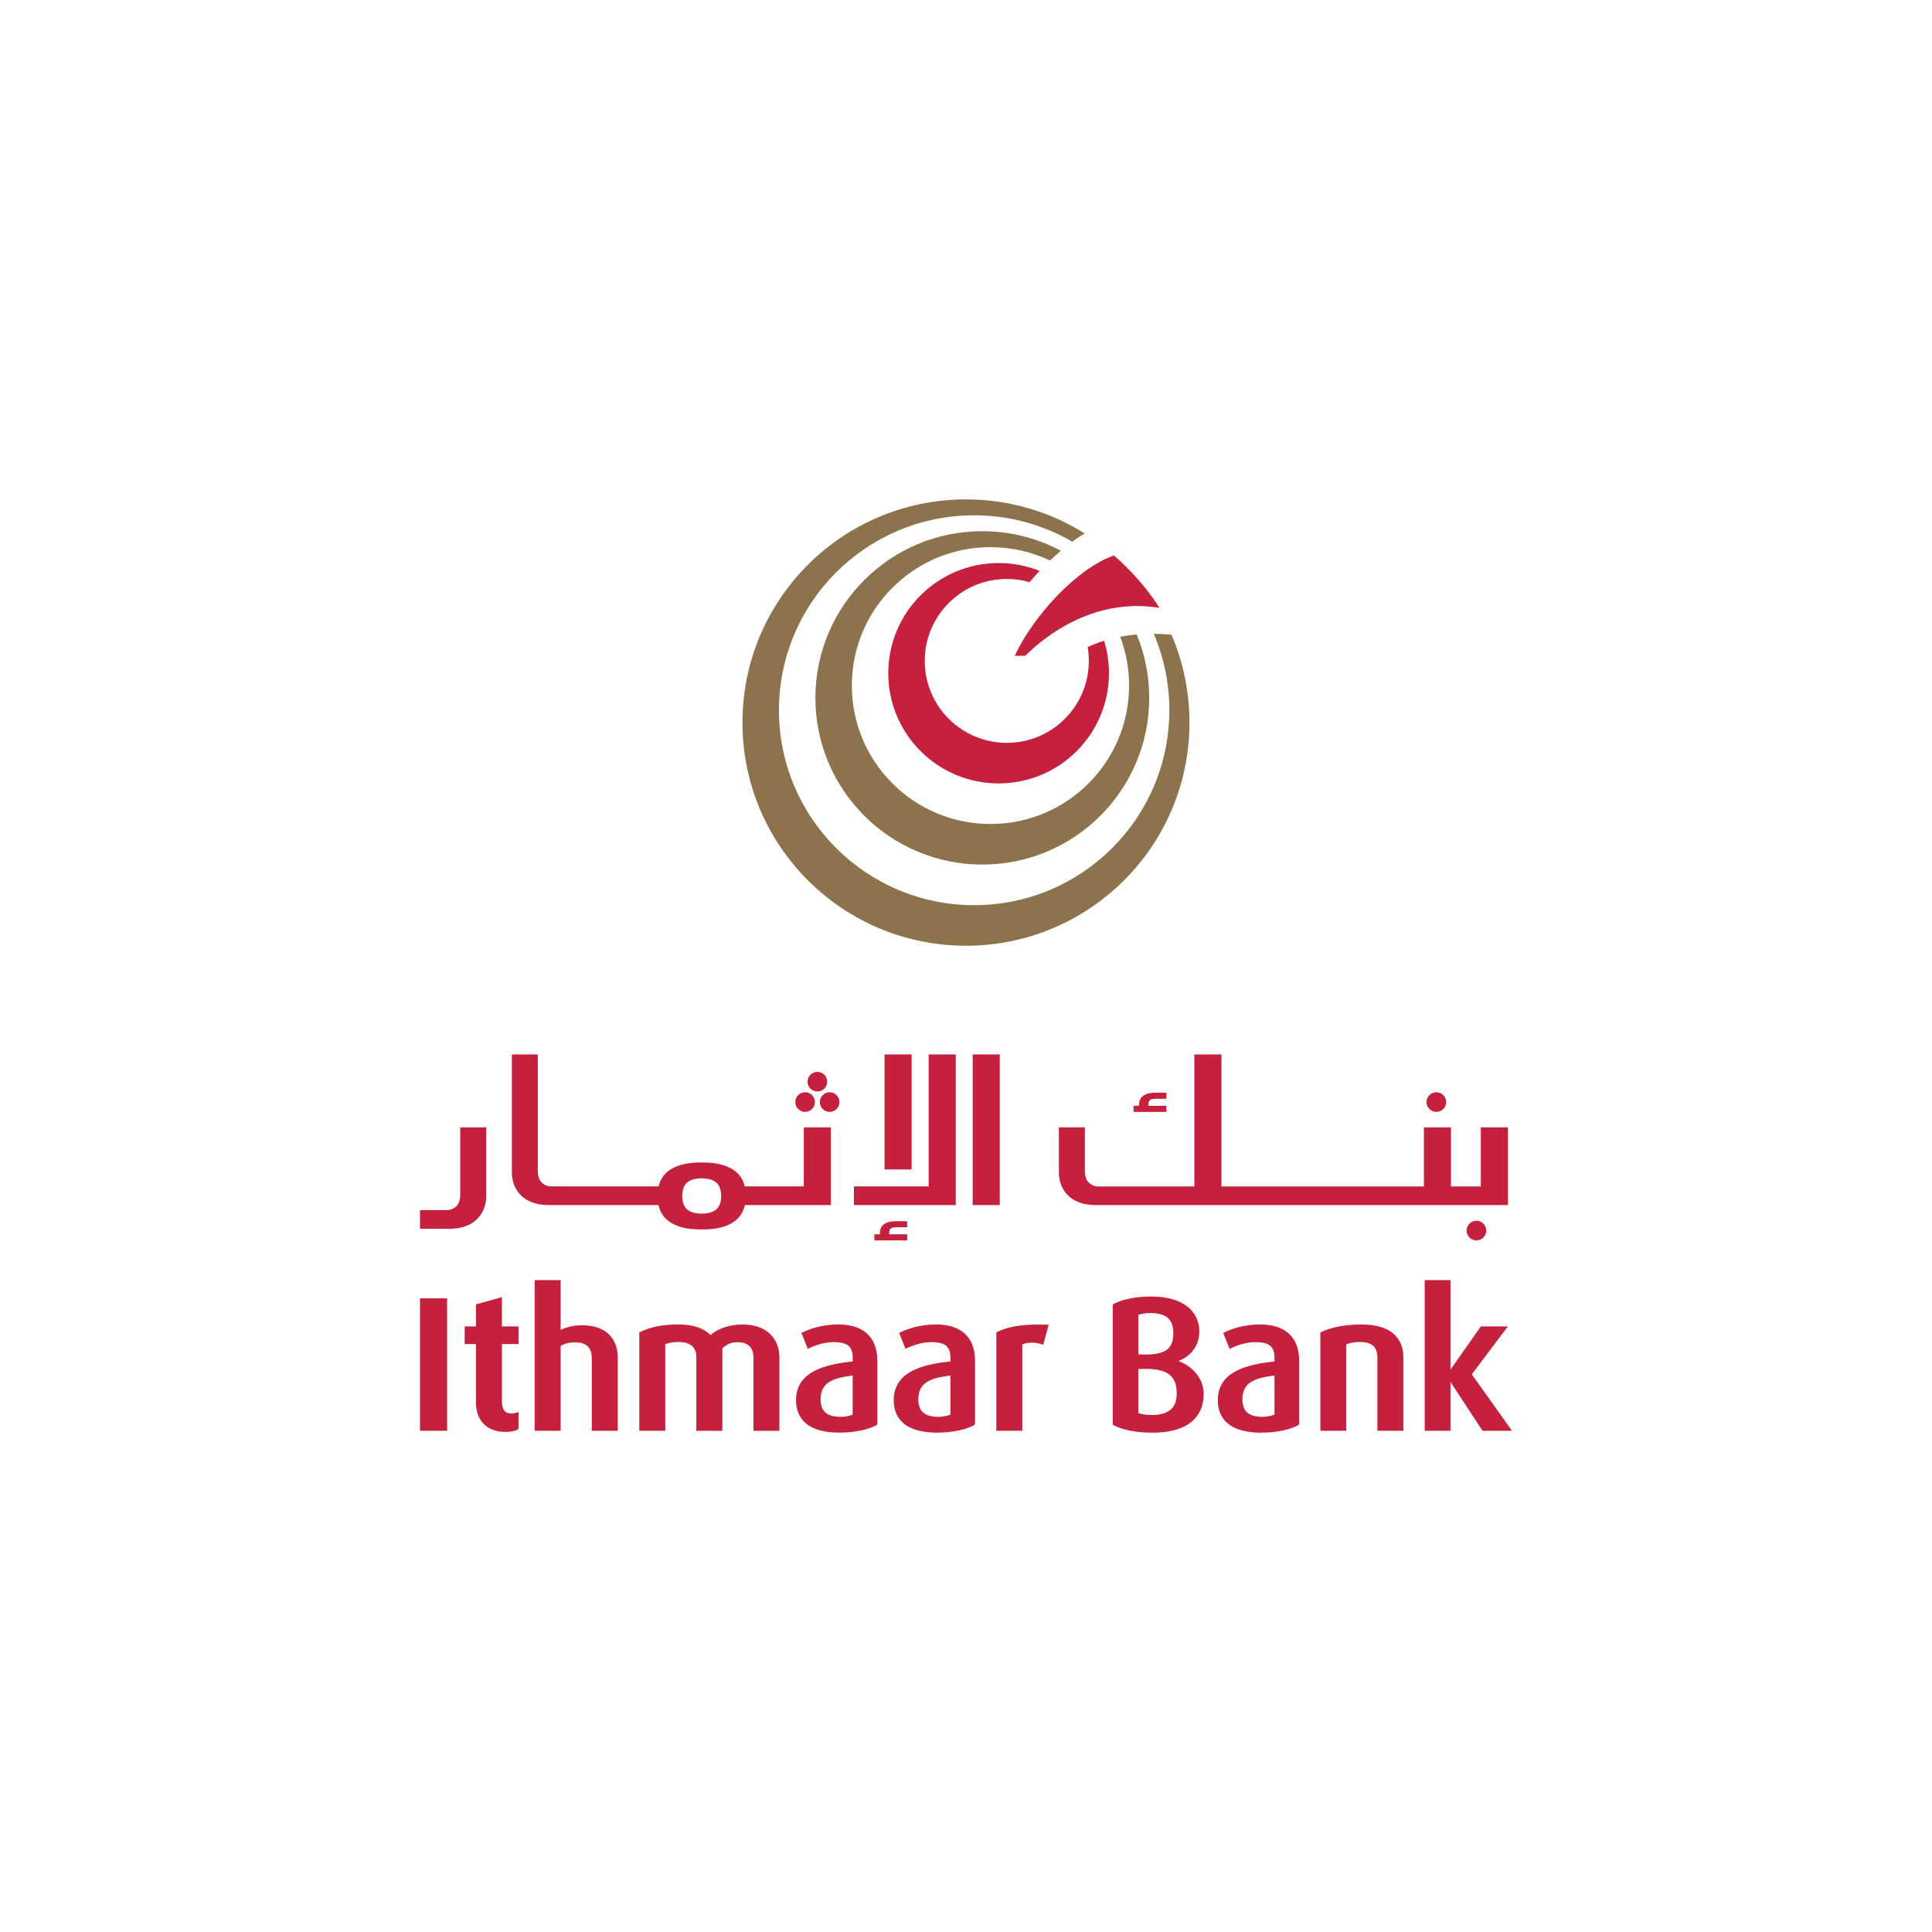 <?xml version="1.0" encoding="UTF-8"?> <svg xmlns="http://www.w3.org/2000/svg" id="Layer_1" viewBox="0 0 600 600"><defs><style>.cls-1{fill:#8c734b;}.cls-2{fill:#c5203d;}</style></defs><g><path class="cls-1" d="m241.91,220.56c0,33.44,27.14,60.55,60.62,60.55s60.62-27.11,60.62-60.55c0-8.42-1.72-16.44-4.83-23.72,1.78.02,3.61.1,5.49.26,3.59,8.38,5.59,17.61,5.59,27.3,0,38.28-31.08,69.31-69.41,69.31s-69.41-31.03-69.41-69.31,31.07-69.31,69.41-69.31c13.53,0,26.17,3.87,36.85,10.56-1.31.82-2.59,1.68-3.82,2.59-8.96-5.22-19.38-8.21-30.49-8.21-33.48,0-60.62,27.11-60.62,60.54"></path><path class="cls-1" d="m264.55,212.91c0,23.75,19.28,42.99,43.05,42.99s43.05-19.24,43.05-42.99c0-5.34-.98-10.45-2.76-15.17,1.68-.32,3.39-.55,5.12-.7,2.51,6.07,3.89,12.73,3.89,19.7,0,28.59-23.2,51.76-51.83,51.76s-51.84-23.17-51.84-51.76,23.21-51.77,51.84-51.77c8.81,0,17.11,2.2,24.39,6.08-1.15.97-2.27,1.99-3.37,3.02-5.6-2.66-11.87-4.15-18.49-4.15-23.77,0-43.05,19.24-43.05,42.99"></path><path class="cls-2" d="m287.19,205.25c0,14.05,11.41,25.45,25.48,25.45s25.47-11.39,25.47-25.45c0-1.46-.12-2.9-.36-4.3,1.7-.76,3.39-1.42,5.1-1.95.98,3.19,1.52,6.57,1.52,10.08,0,18.9-15.35,34.22-34.27,34.22s-34.27-15.32-34.27-34.22,15.34-34.22,34.27-34.22c4.5,0,8.8.87,12.74,2.44-1.07,1.14-2.12,2.3-3.15,3.49-2.23-.65-4.6-.99-7.05-.99-14.07,0-25.48,11.39-25.48,25.45"></path><path class="cls-2" d="m345.91,172.5s8.23,6.76,14.17,16.29c-14.47-2.44-29.36,2.85-41.71,14.88h-3.25c5.78-12.33,19.12-27.01,30.79-31.17"></path></g><g><polygon class="cls-2" points="469.04 443.61 457.07 426.81 468.29 411.93 459.88 411.93 450.46 425.35 450.46 397.55 442.46 397.55 442.46 444.34 450.46 444.34 450.46 429.16 460.4 444.34 469.56 444.34 469.04 443.61"></polygon><g><path class="cls-2" d="m395.8,439.31l-.08.03c-.96.4-2.32.67-3.71.67v-.03l-.02.03c-4.04-.06-6.09-1.52-6.15-5.38.01-5.2,3.49-6.59,9.82-7.45l.14-.02v12.15Zm4.06-25.49c-2.23-1.8-5.26-2.49-8.57-2.49-5.07,0-8.94,1.42-11.02,2.44l-.39.19,1.98,4.94.45-.21c1.88-.91,4.74-1.88,7.68-1.88h.02c3.64.08,5.75.92,5.8,4.75v1.27h-.11c-4.63.49-8.87,1.33-12.05,3.07-3.3,1.78-5.45,4.64-5.45,8.92v.07h0c0,3.14,1.13,5.71,3.39,7.42,2.26,1.72,5.59,2.6,9.95,2.61,4.96,0,9.01-.93,11.65-2.32,0,0,.07-.05.16-.21.08-.15.11-.24.11-.24v-19.5c0-4.14-1.35-7.02-3.58-8.81"></path><path class="cls-2" d="m357.73,439.44v-.13.13c-1.77,0-3.02-.19-4.14-.58l-.08-.03v-13.67l1.83-.04c.24,0,.46-.01.68-.01,6.99.08,9.37,2.49,9.43,7.67-.04,4.94-3.03,6.61-7.72,6.67m-4.23-31.11l.09-.02c1.16-.37,2.36-.55,3.9-.55v.13-.12c4.71.06,6.85,1.97,6.91,6.21-.07,4.49-1.88,6.58-8.38,6.67-.22,0-.45,0-.69-.01l-1.82-.04v-12.25Zm12.75,14.45l-.3-.11.3-.12c3.1-1.25,6.19-4.17,6.21-9.05,0,0,0-.01,0-.02,0-3.1-1.28-5.85-3.79-7.79-2.52-1.93-6.26-3.06-11.17-3.06-4.92.01-9.12.94-11.69,2.34l-.24.13v37.35l.24.13c2.86,1.52,7.02,2.34,12.15,2.34,4.66,0,8.6-.9,11.4-2.87,2.81-1.96,4.44-5.03,4.45-9.11,0-.02,0-.03,0-.05-.03-5.31-4-8.72-7.55-10.11"></path><path class="cls-2" d="m432.96,414.37c-2.06-1.88-5.32-3.03-10.1-3.03-5.37,0-9.48.88-12.54,2.32l-.27.12v30.55h8.05v-26.84l.08-.03c1.17-.43,2.3-.7,4.38-.7,4.28.05,5.15,2.35,5.21,4.8v22.78h8.06v-22.92c0-2.62-.82-5.16-2.88-7.04"></path><path class="cls-2" d="m322.65,411.35v-.13.13s-.03,0-.03,0c-6.38,0-9.96.87-12.94,2.31l-.26.13v30.54h8.06v-26.78l.07-.03c.77-.36,1.76-.56,2.84-.56h.02c1.01,0,2.09.17,3.12.53l.46.16,1.68-6.25h-.58c-.86-.03-1.68-.05-2.45-.05"></path><path class="cls-2" d="m295.16,439.31l-.08.03c-.96.4-2.32.67-3.71.67v-.02l-.02.02c-4.04-.06-6.11-1.52-6.16-5.38.02-5.2,3.49-6.59,9.82-7.45l.14-.02v12.15Zm4.06-25.49c-2.23-1.8-5.26-2.49-8.58-2.49-5.06,0-8.93,1.42-11.03,2.44l-.38.18,1.98,4.95.44-.22c1.88-.9,4.75-1.88,7.69-1.88h.02c3.63.08,5.75.92,5.8,4.75v1.27h-.11c-4.61.49-8.86,1.32-12.05,3.07-3.3,1.78-5.45,4.64-5.45,8.92v.11c0,3.11,1.14,5.67,3.39,7.38,2.26,1.72,5.59,2.6,9.95,2.61,4.96,0,9.01-.93,11.64-2.32,0,0,.06-.06.17-.22.1-.15.11-.23.11-.23v-19.5c0-4.13-1.35-7.02-3.58-8.81"></path></g><rect class="cls-2" x="130.44" y="403.21" width="8.41" height="41.12"></rect><g><path class="cls-2" d="m155.88,402.84l-8.06,2.24v6.85h-3.51v5.47h3.51v18.3c0,2.28.64,4.51,2.11,6.21,1.48,1.69,3.79,2.78,6.98,2.78h.03c1.67,0,2.95-.32,3.7-.62,0,0,.39-.43.39-.6v-4.93l-.59.17c-.58.18-.98.27-1.58.28-2.17-.04-2.93-1.29-2.98-3.63v-17.95h5.15v-5.47h-5.16v-9.09Z"></path><path class="cls-2" d="m230.78,411.34h-.01v-.13s-.02.13-.02.13h-.02c-4.57,0-7.8,1.37-9.98,3.2l-.09.07-.08-.07c-1.92-1.88-4.92-3.2-9.71-3.2h-.12c-5.27,0-8.74.78-11.95,2.32l-.26.12v30.56h8.06v-26.86l.08-.03c1.21-.46,2.26-.69,4.14-.69,3.71.05,5.41,1.77,5.44,4.57v23.02h8.07v-25.63l.04-.03c1.34-1.27,2.78-1.85,4.76-1.87,3.57.04,4.81,2.1,4.87,4.69v22.84h8.05v-22.9c0-2.58-.87-5.12-2.73-7.01-1.87-1.89-4.7-3.09-8.52-3.09"></path><path class="cls-2" d="m180.7,411.57v-.06.06s-.02-.12-.02-.12v.12c-2.19,0-4.25.43-6.39,1.35l-.18.07v-15.44h-8.06v46.78h8.06v-26.37l.07-.04c1.4-.76,2.76-1.05,4.51-1.05,4.04.05,5.03,2.19,5.09,4.86v22.6h8.06v-22.78c0-2.5-.71-5.02-2.49-6.9-1.77-1.88-4.59-3.08-8.65-3.09"></path><path class="cls-2" d="m264.81,439.31l-.08.03c-.96.4-2.32.67-3.72.67v-.02l-.02.02c-4.04-.06-6.09-1.52-6.15-5.38.01-5.2,3.49-6.59,9.82-7.45l.14-.02v12.15Zm4.06-25.49c-2.23-1.8-5.26-2.49-8.57-2.49-5.06,0-8.94,1.42-11.03,2.44l-.38.18,1.98,4.95.44-.22c1.88-.9,4.75-1.88,7.69-1.88h.02c3.63.08,5.75.92,5.8,4.75v1.27h-.11c-4.62.49-8.86,1.32-12.05,3.07-3.29,1.78-5.44,4.64-5.45,8.91v.09c0,3.13,1.13,5.69,3.39,7.41,2.26,1.72,5.58,2.6,9.94,2.61,4.97,0,9.02-.93,11.65-2.32,0,0,.08-.06.16-.19.07-.12.11-.21.11-.26v-19.5c0-4.13-1.35-7.02-3.58-8.81"></path><path class="cls-2" d="m443.01,342.26c0-1.68,1.37-3.05,3.06-3.05s3.05,1.36,3.05,3.05-1.36,3.04-3.05,3.04-3.06-1.37-3.06-3.04"></path><path class="cls-2" d="m455.47,382.17c0-1.68,1.36-3.05,3.05-3.05s3.05,1.36,3.05,3.05-1.37,3.04-3.05,3.04-3.05-1.36-3.05-3.04"></path><path class="cls-2" d="m362.24,343.42h-5.6s0-.41,0-.41c0-1.31.7-1.72,1.89-1.78h3.7v-1.88h-3.7c-2.95.05-4.77,1.27-4.77,3.66v.42h-1.72v1.88h10.19v-1.88Z"></path><path class="cls-2" d="m340.22,374.25h128.08s0-24.13,0-24.13h-8.42v18.34h-9.26v-18.34h-8.41v18.34h-62.88v-40.99h-8.41v40.99h-30.26c-2.71-.42-3.71-2.3-3.75-4.59v-13.75h-8.06v14.03c0,2.58.88,5.12,2.74,7.01,1.86,1.88,4.8,3.09,8.62,3.09.02,0,0,0,0,0"></path><path class="cls-2" d="m278.03,381.13h3.7v-1.87h-3.7c-2.94.03-4.77,1.25-4.77,3.65v.42h-1.72v1.88h10.19v-1.88h-5.59v-.42c0-1.32.69-1.72,1.89-1.78"></path><path class="cls-2" d="m250.79,335.93c0-1.68,1.36-3.05,3.05-3.05s3.05,1.36,3.05,3.05-1.36,3.04-3.05,3.04-3.05-1.36-3.05-3.04"></path><path class="cls-2" d="m246.98,342.26c0-1.68,1.37-3.05,3.06-3.05s3.04,1.36,3.04,3.05-1.36,3.04-3.04,3.04-3.06-1.36-3.06-3.04"></path><path class="cls-2" d="m254.6,342.26c0-1.68,1.37-3.05,3.06-3.05s3.04,1.36,3.04,3.05-1.36,3.04-3.04,3.04-3.06-1.36-3.06-3.04"></path></g><rect class="cls-2" x="302.08" y="327.47" width="8.41" height="46.78"></rect><rect class="cls-2" x="274.7" y="327.47" width="8.41" height="35.71"></rect><polygon class="cls-2" points="288.4 327.47 288.4 368.45 265.19 368.45 265.19 374.25 296.81 374.25 296.81 327.47 288.4 327.47"></polygon><g><path class="cls-2" d="m140.2,381.61v-.02c3.59-.1,6.27-1.27,8.05-3.08,1.87-1.89,2.73-4.42,2.73-7.01v-21.38h-8.05v21.1c-.05,2.29-1.04,4.16-3.75,4.58h0s-8.74,0-8.74,0v5.8h9.75Z"></path><path class="cls-2" d="m223.97,371.53c-.06,3.79-2.04,5.26-5.93,5.38h0s-.01,0-.01,0h-.23s0,0,0,0c-3.88-.12-5.87-1.59-5.92-5.38,0-.04,0-.07,0-.11,0-.05,0-.07,0-.12.05-3.79,2.04-5.26,5.92-5.37h0s0,0,0,0c.04,0,.07,0,.11-.01h.11s.01.02.01.02h0c3.89.1,5.87,1.57,5.93,5.36,0,.04,0,.07,0,.12,0,.04,0,.07,0,.11m-53.64,2.72h34.17c.45,2.02,1.48,3.71,3.12,4.96,2.26,1.72,5.58,2.6,9.94,2.61.13,0,.24-.01.36-.02.12,0,.24.02.37.02,4.36,0,7.67-.89,9.94-2.61,1.64-1.25,2.67-2.94,3.12-4.96h26.69v-24.13h-8.41v18.33h-18.32c-.47-1.96-1.48-3.61-3.08-4.82-2.27-1.72-5.58-2.61-9.94-2.61-.13,0-.25,0-.37.02-.12-.01-.24-.02-.36-.02-4.36,0-7.68.89-9.94,2.61-1.6,1.22-2.62,2.86-3.08,4.82h-33.76c-2.72-.42-3.71-2.3-3.75-4.58v-36.4h-8.05v36.68c0,2.59.88,5.12,2.74,7.01,1.86,1.89,4.79,3.09,8.62,3.09,0,0,0,0,0,0"></path></g></g></svg> 